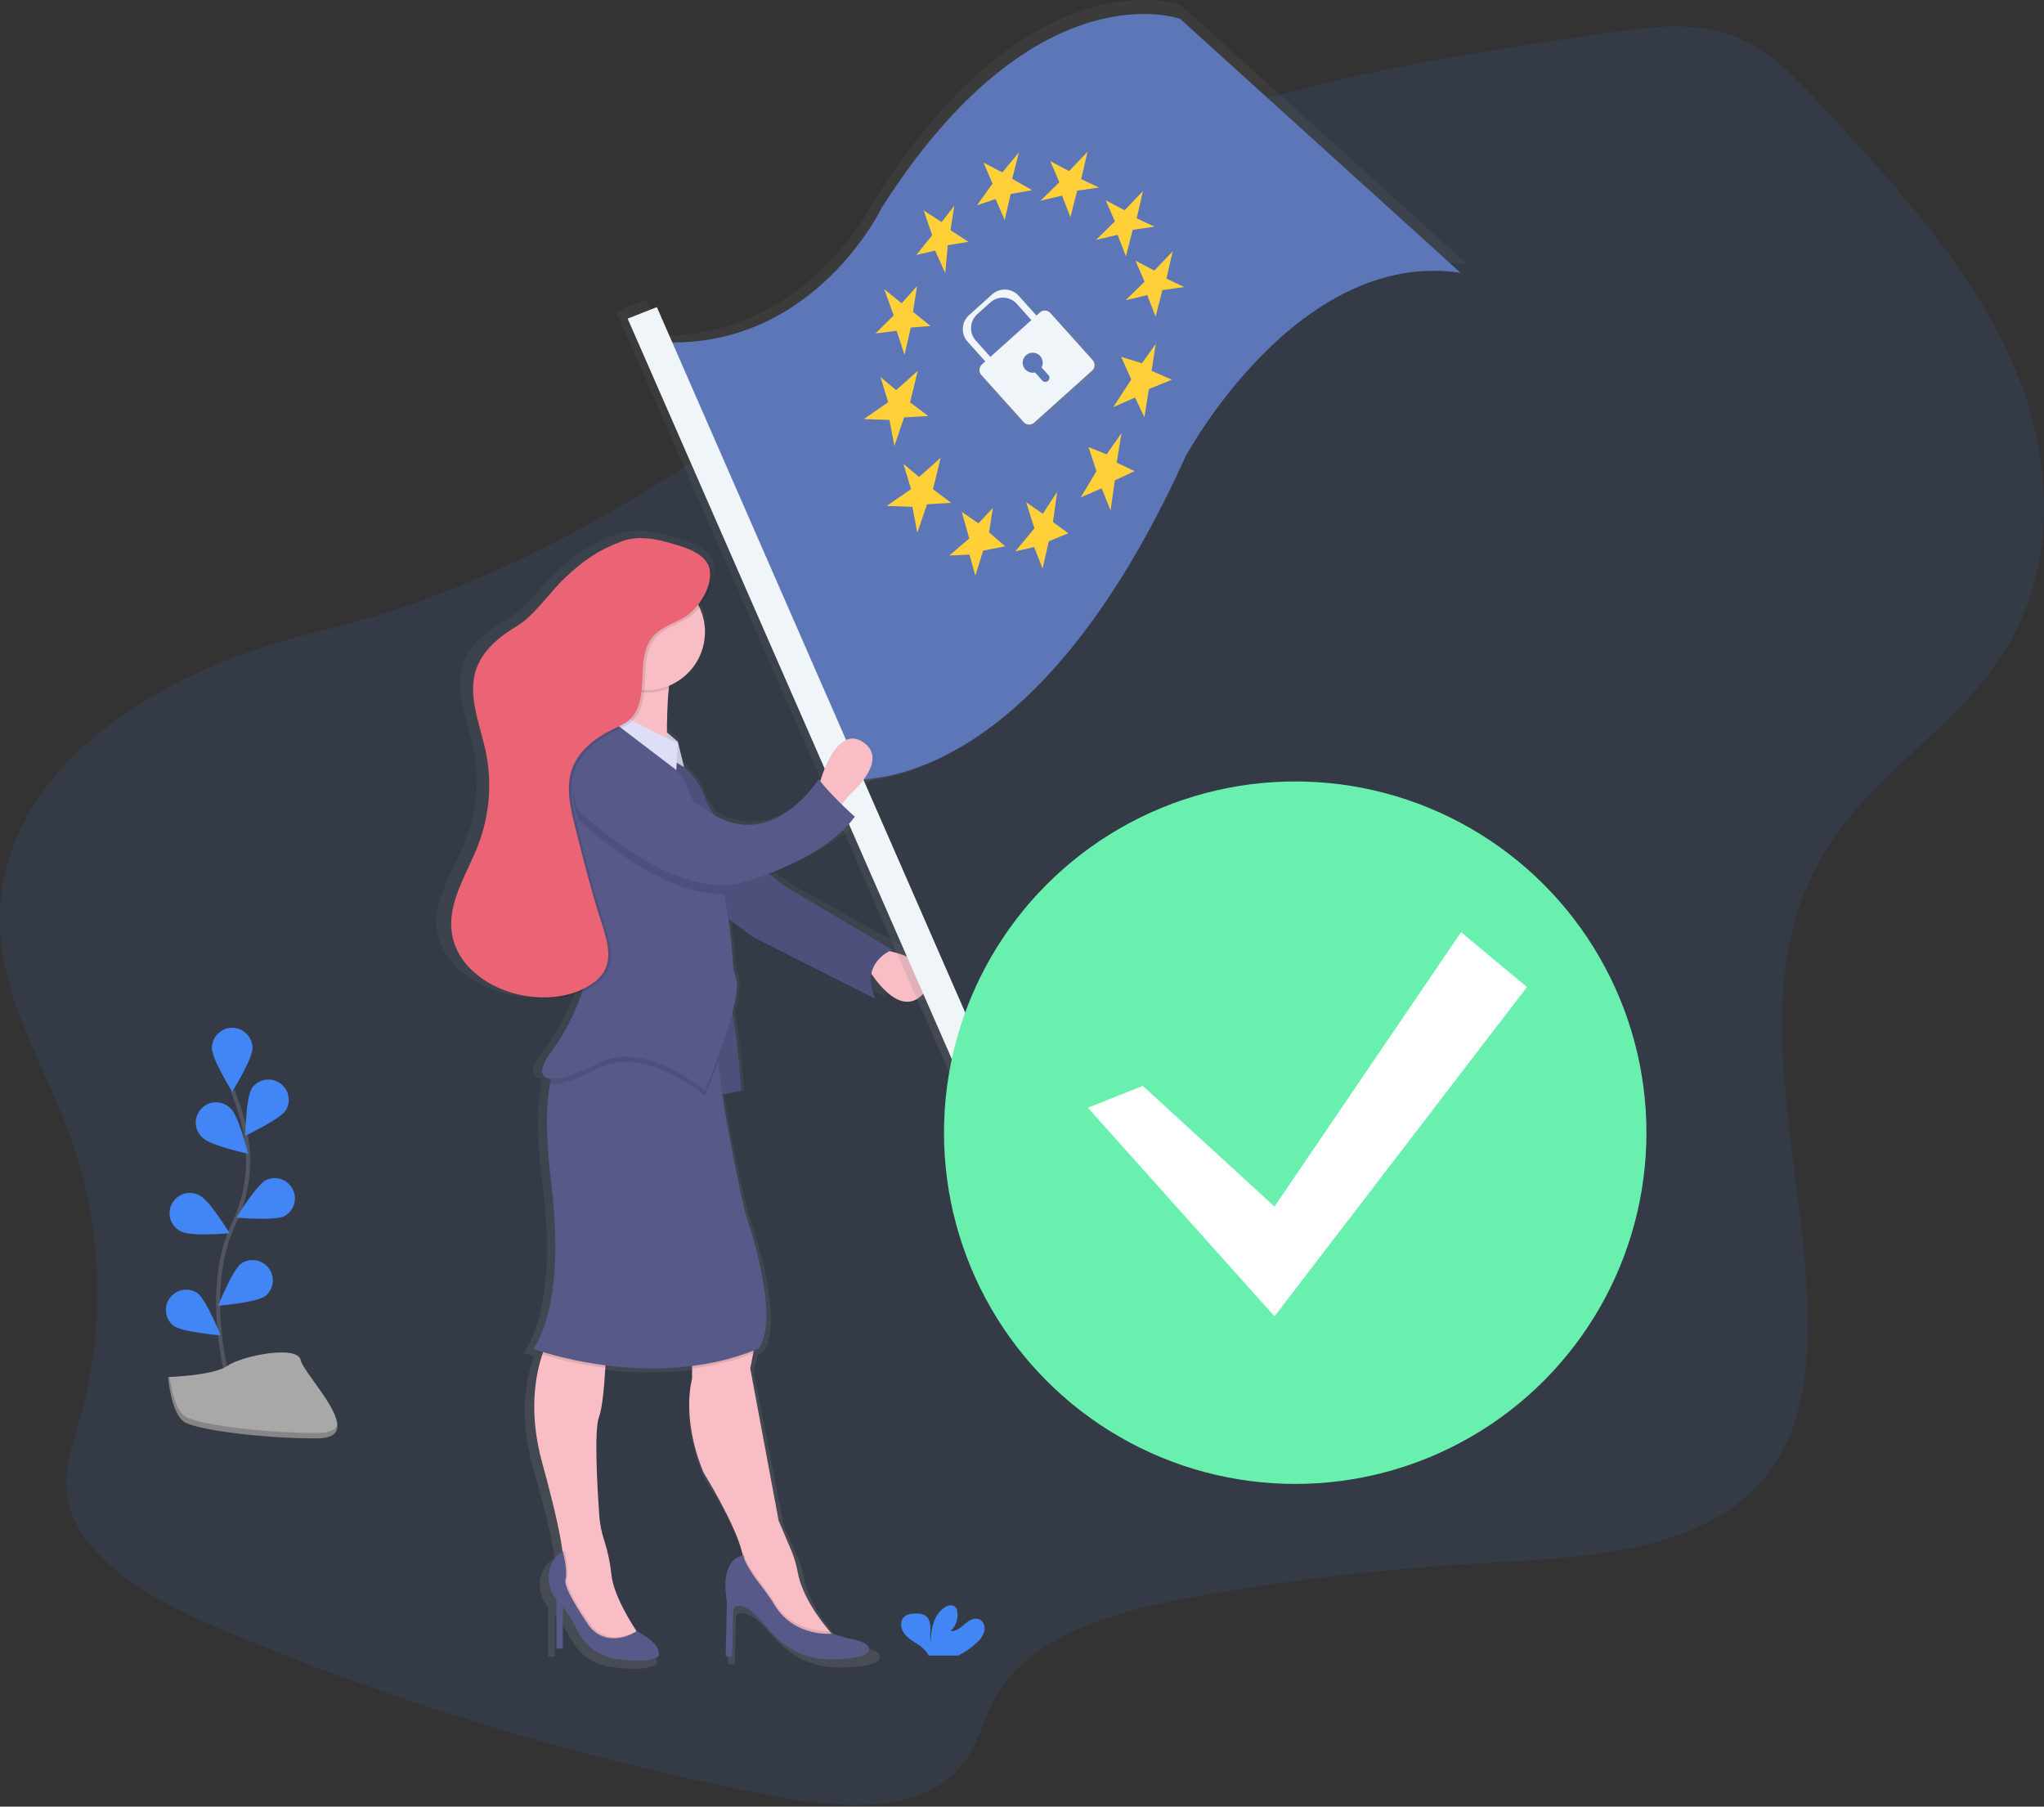 <?xml version="1.0" encoding="UTF-8" standalone="no"?>
<!DOCTYPE svg PUBLIC "-//W3C//DTD SVG 1.1//EN" "http://www.w3.org/Graphics/SVG/1.1/DTD/svg11.dtd">
<svg width="100%" height="100%" viewBox="0 0 1007 890" version="1.1" xmlns="http://www.w3.org/2000/svg" xmlns:xlink="http://www.w3.org/1999/xlink" xml:space="preserve" xmlns:serif="http://www.serif.com/" style="fill-rule:evenodd;clip-rule:evenodd;stroke-miterlimit:10;">
    <rect x="0" y="0" width="1007" height="890" fill="#333333" stroke="none"/>
    <g transform="matrix(1,0,0,1,-96.51,-5.43)">
        <path d="M97,468.18C100,501.94 119.14,532.5 130.82,564.65C147.339,610.303 148.898,660.052 135.27,706.65C132.49,716.23 129.06,725.84 129.06,735.65C129.06,769.47 167.59,791.92 202.6,806.85C291.587,844.629 384.401,872.673 479.42,890.49C510.49,896.36 549.3,898.89 568.96,876.82C578.4,866.22 580.68,852.38 587.61,840.49C605.28,810.18 648.28,798.39 686.87,791.65C733.405,783.518 780.375,778.112 827.54,775.46C875.02,772.79 928.93,770.46 960.4,739.29C980.4,719.47 986.22,692.12 987.02,666.29C989.63,581.55 949.14,489.85 1001.11,416.46C1022.9,385.68 1058.48,363.2 1080.11,332.33C1111.42,287.6 1108.72,230.79 1087.52,183.12C1066.32,135.45 1028.77,94.92 991.76,55.2C979.46,42.06 966.4,28.4 948,22.31C928.87,15.97 907.18,18.88 886.67,21.88C793.39,35.5 696.54,50.33 618.3,97.11C579.44,120.34 546.98,150.47 512.3,178.18C437.44,238.06 350.67,293.36 251.79,317C171.45,336.2 89.73,388 97,468.18Z" style="fill:rgb(66,133,244);fill-opacity:0.1;fill-rule:nonzero;"/>
    </g>
    <g transform="matrix(1,0,0,1,-96.51,-5.43)">
        <path d="M540.77,473.09C541.245,472.845 541.732,472.625 542.23,472.43C542.728,472.235 501,449.2 489.52,442.75C485.371,440.273 481.413,437.488 477.68,434.42C492.02,429.22 512.08,419.93 522.68,405.98C522.68,405.98 519.68,403.48 515.83,399.85L519.97,395.01C519.97,395.01 541.59,377.59 526.73,368.56C514.65,361.22 507.03,380.71 504.6,388.28L503.75,387.28C503.75,387.28 480.49,422.81 449.12,405.14C447.166,402.396 445.542,399.433 444.28,396.31C441.903,390.362 438.13,385.073 433.28,380.89L430.09,368.56L424.4,363.87C424.4,357.13 424.62,349.02 425.4,341.87C425.447,341.417 425.497,340.967 425.55,340.52C436.55,336.15 444.31,325.79 444.31,313.7C444.312,309.45 443.341,305.256 441.47,301.44C445.92,296.35 449.15,289.44 448.19,283.44C447.44,278.79 443.47,275.76 438.71,273.62C434.13,271.3 428.53,269.94 424.34,268.8C416.63,266.71 408.21,265.72 400.71,268.43C388.31,272.9 380.65,278.05 371.01,286.74C363.39,293.61 355.01,305.57 346.01,310.74C337.01,315.91 328.2,322.61 324.71,332C319.79,345.28 326.53,359.55 329.57,373.33C332.966,388.839 331.635,405.015 325.75,419.76C319.85,434.51 309.3,448.92 311.89,464.51C313.89,476.35 323.26,485.51 334.79,490.8C339.907,493.324 345.37,495.076 351,496C360.71,497.59 371.08,497.08 380.05,493.41C376.274,504.207 370.802,514.334 363.84,523.41C357.19,531.87 357.84,536.47 363.72,536.91C363.513,537.703 363.32,538.547 363.14,539.44C361.23,548.81 360.62,564.14 363.84,589.22C371.95,652.45 354.38,671.8 354.38,671.8C354.38,671.8 356.26,672.46 359.66,673.44C359.52,673.82 359.38,674.21 359.24,674.61C355.52,685.17 352,703.77 359.12,728.61C366.79,755.31 369.04,767.61 369.69,772.89L369.69,773.2C368.92,773.5 366.12,774.83 364.06,778.98C361.189,784.917 362.162,792.031 366.52,796.98L366.52,821.48L369.9,821.48L369.9,800.83C372.869,804.354 375.41,808.218 377.47,812.34C381.368,820.159 388.941,825.52 397.61,826.6C406.31,827.78 415.91,828.21 419.91,825.34C419.91,825.34 422.91,819.69 408.56,812.84L408.44,812.66C403.72,805.78 396.44,793.84 395.34,784.47C394.734,778.721 393.493,773.056 391.64,767.58C390.204,763.464 389.316,759.177 389,754.83C388,741.54 386.26,712.41 388.84,705.98C390.58,701.65 391.61,690.78 392.19,681.28C392.19,680.85 392.24,680.42 392.27,680C407.279,681.921 422.465,682.032 437.5,680.33L437.5,686.63C437.5,686.63 431.42,705.99 443.58,733.73C443.58,733.73 460.07,758.92 463.8,773.8C463.907,774.227 464.003,774.643 464.09,775.05C461.88,775.31 452.14,777.6 455.75,798.24L455.07,825.34L458.45,825.34L459.13,801.47C459.13,801.47 462.51,795.66 474,807.92C475.74,809.78 477.313,811.503 478.72,813.09C487.054,822.346 499.094,827.423 511.54,826.93C518.92,826.67 525.97,825.93 528.73,824.05C528.73,824.05 535.49,818.89 518.59,816.31L510.81,814L510.52,814L509.41,812.76C503.51,806.08 494.94,794.76 492.75,783.26C491.973,779.293 490.745,775.428 489.09,771.74L482.77,757.52L467.9,681.46C467.9,681.46 468.68,678.12 469.44,674.03C469.52,673.58 469.61,673.11 469.69,672.65L471.95,671.78C471.95,671.78 485.47,662.1 465.19,603.39C465.19,603.39 457.31,570.69 453.32,544.64L463.16,542.75C463.16,542.75 461.64,519.75 458.61,503.75C460.61,496.25 461.71,489.75 460.46,486.57C459.428,483.676 458.848,480.64 458.74,477.57C458.346,470.633 457.602,463.721 456.51,456.86L469.24,465.86L533.44,496.86C530.98,491.8 530.59,487.65 531.3,484.3C535.98,490.99 548.4,505.92 559.12,493.63C570.06,481.2 549.16,475 540.77,473.09Z" style="fill:url(#_Linear1);fill-rule:nonzero;"/>
    </g>
    <g transform="matrix(1,0,0,1,-96.51,-5.43)">
        <path d="M531.63,473.3C531.63,473.3 564.72,479.03 551.99,494.3C539.26,509.57 523.99,482.21 523.99,482.21L531.63,473.3Z" style="fill:rgb(248,189,197);fill-rule:nonzero;"/>
    </g>
    <g transform="matrix(1,0,0,1,-96.51,-5.43)">
        <path d="M421.54,374.67C421.54,374.67 438.08,382.31 443.81,398.21C449.54,414.11 475.63,437.66 486.44,444.03C497.25,450.4 536.07,473.3 536.07,473.3C536.07,473.3 519.53,479.66 527.8,497.48L467.35,466.94L440,446.58L421.54,374.67Z" style="fill:rgb(87,89,136);fill-rule:nonzero;"/>
    </g>
    <g transform="matrix(1,0,0,1,-96.51,-5.43)">
        <path d="M421.54,374.67C421.54,374.67 438.08,382.31 443.81,398.21C449.54,414.11 475.63,437.66 486.44,444.03C497.25,450.4 536.07,473.3 536.07,473.3C536.07,473.3 519.53,479.66 527.8,497.48L467.35,466.94L440,446.58L421.54,374.67Z" style="fill-opacity:0.1;fill-rule:nonzero;"/>
    </g>
    <g transform="matrix(1,0,0,1,-96.51,-5.43)">
        <path d="M678.25,7.9C678.25,7.9 605.37,-18.72 527.87,103.11C527.87,103.11 495.29,171.11 422.49,170.84L414.69,153.06L400,158.83L597,608.83L611.86,604.06L519.08,390.92C549.86,388.56 618.45,366.4 681.01,228.27C681.01,228.27 737.21,123.37 819.51,135.77L678.25,7.9Z" style="fill:url(#_Linear2);fill-rule:nonzero;"/>
    </g>
    <g transform="matrix(1,0,0,1,-96.51,-5.43)">
        <path d="M410.51,172.8L506,388.74C506,388.74 598.6,411.34 680.6,230.3C680.6,230.3 735.6,127.69 816.08,139.82L677.94,14.73C677.94,14.73 606.64,-11.27 530.84,107.87C530.83,107.87 493.85,185.12 410.51,172.8Z" style="fill:rgb(93,118,183);fill-rule:nonzero;"/>
    </g>
    <path d="M435.62,142.44L440.26,155.38L431.33,164.25L441.74,162.97L445.63,174.81L448.71,161.37L458.4,160.59L449.81,153.62L451.8,140.94L444.21,149.42L435.62,142.44Z" style="fill:rgb(255,208,55);fill-rule:nonzero;"/>
    <path d="M455.1,103.68L459.23,115.89L451.42,125.6L460.71,123.47L465.69,134.56L466.93,120.79L477.09,119.14L468.28,113.4L470.16,101.33L463.91,109.42L455.1,103.68Z" style="fill:rgb(255,208,55);fill-rule:nonzero;"/>
    <path d="M484.53,80.09L489,90.45L481.33,101.14L490.49,98.04L494.96,108.4L497.93,95.58L508.46,93.68L498.66,88.07L502,75L493.82,84.96L484.53,80.09Z" style="fill:rgb(255,208,55);fill-rule:nonzero;"/>
    <path d="M517.42,79.4L521.9,89.76L512.6,98.89L523.24,96.37L527.35,106.98L530.69,93.91L541.47,92.38L532.68,88.23L535.76,74.79L526.72,84.28L517.42,79.4Z" style="fill:rgb(255,208,55);fill-rule:nonzero;"/>
    <path d="M544.77,98.7L549.24,109.06L539.95,118.19L550.59,115.67L554.7,126.28L558.03,113.21L568.81,111.68L560.02,107.53L563.11,94.09L554.06,103.58L544.77,98.7Z" style="fill:rgb(255,208,55);fill-rule:nonzero;"/>
    <path d="M559.4,128.41L563.87,138.77L554.58,147.9L565.21,145.38L569.33,155.99L572.66,142.92L583.44,141.39L574.65,137.24L577.74,123.8L568.69,133.29L559.4,128.41Z" style="fill:rgb(255,208,55);fill-rule:nonzero;"/>
    <path d="M552.35,175.81L557.33,186.9L548.48,200.56L559.2,195.83L563.79,205.57L566.01,191.66L577.35,187.04L567.33,182.67L569.43,169.38L562.6,178.95L552.35,175.81Z" style="fill:rgb(255,208,55);fill-rule:nonzero;"/>
    <path d="M536.29,220.29L540.18,232.13L532.42,245.03L542.78,240.56L547.14,251.54L549.22,236.64L558.96,232.06L550.17,227.91L552.5,213.38L545.19,223.82L536.29,220.29Z" style="fill:rgb(255,208,55);fill-rule:nonzero;"/>
    <path d="M505.57,247.46L509.59,260.28L500.21,271.62L509.5,269.49L513.62,280.11L516.7,266.67L526.33,262.7L518.75,257.18L520.83,242.29L513.77,253.09L505.57,247.46Z" style="fill:rgb(255,208,55);fill-rule:nonzero;"/>
    <path d="M473.85,252.18L477.51,265.25L467.7,273.65L477.64,273.23L480.52,283.62L484.36,271.27L495.25,269.12L487.28,262.26L489.16,250.19L482.05,257.81L473.85,252.18Z" style="fill:rgb(255,208,55);fill-rule:nonzero;"/>
    <path d="M445.07,228.48L448.85,240.94L436.83,249.25L449.49,249.65L451.92,262.5L456.71,248.42L468.61,247.72L459.66,241L463.44,225.46L452.8,234.98L445.07,228.48Z" style="fill:rgb(255,208,55);fill-rule:nonzero;"/>
    <path d="M433.78,185.7L437.56,198.16L425.54,206.47L438.2,206.86L440.63,219.72L445.42,205.63L457.32,204.94L448.36,198.22L452.15,182.68L441.51,192.19L433.78,185.7Z" style="fill:rgb(255,208,55);fill-rule:nonzero;"/>
    <g transform="matrix(1,0,0,1,-96.51,-5.43)">
        <path d="M636.68,183.14L614.68,158.67C613.954,157.861 612.917,157.399 611.83,157.399C610.885,157.399 609.973,157.748 609.27,158.38L607.5,160L598.3,149.75C596.452,147.691 593.812,146.514 591.045,146.514C588.641,146.514 586.319,147.403 584.53,149.01L572.53,159.78C570.471,161.628 569.294,164.268 569.294,167.035C569.294,169.439 570.183,171.761 571.79,173.55L580.99,183.8L579.2,185.41C578.391,186.136 577.929,187.173 577.929,188.26C577.929,189.205 578.278,190.117 578.91,190.82L600.91,215.29C601.636,216.099 602.673,216.561 603.76,216.561C604.705,216.561 605.617,216.212 606.32,215.58L636.4,188.58C637.214,187.854 637.681,186.813 637.681,185.722C637.681,184.767 637.324,183.845 636.68,183.14ZM576.07,173C574.463,171.211 573.574,168.889 573.574,166.485C573.574,163.718 574.751,161.078 576.81,159.23L583.56,153.17C585.349,151.563 587.671,150.674 590.075,150.674C592.842,150.674 595.482,151.851 597.33,153.91L604.88,162.32L583.62,181.4L576.07,173ZM610.15,186.86L613.71,190.86C614.064,191.254 614.261,191.765 614.261,192.295C614.261,193.472 613.292,194.441 612.115,194.441C611.507,194.441 610.927,194.182 610.52,193.73L606.76,189.54C606.36,189.637 605.951,189.685 605.539,189.685C602.687,189.685 600.339,187.338 600.339,184.485C600.339,181.633 602.687,179.285 605.539,179.285C608.392,179.285 610.739,181.633 610.739,184.485C610.739,185.323 610.537,186.148 610.15,186.89L610.15,186.86Z" style="fill:url(#_Linear3);fill-rule:nonzero;"/>
    </g>
    <g transform="matrix(1,0,0,1,-96.51,-5.43)">
        <path d="M585.31,150.45L573.92,160.68C571.965,162.435 570.847,164.942 570.847,167.57C570.847,169.855 571.693,172.061 573.22,173.76L582.87,184.51L585.36,182.27L577.28,173.27C575.753,171.571 574.907,169.365 574.907,167.08C574.907,164.452 576.025,161.945 577.98,160.19L584.39,154.44C586.089,152.913 588.295,152.067 590.58,152.067C593.208,152.067 595.715,153.185 597.47,155.14L605.55,164.14L608.04,161.9L598.39,151.15C596.635,149.195 594.128,148.077 591.5,148.077C589.215,148.077 587.009,148.923 585.31,150.45Z" style="fill:rgb(240,245,250);fill-rule:nonzero;"/>
    </g>
    <g transform="matrix(1,0,0,1,-96.51,-5.43)">
        <path d="M608.82,159.37L580.25,185C578.763,186.333 578.637,188.653 579.97,190.14L600.84,213.38C602.173,214.867 604.493,214.993 605.98,213.66L634.56,188C636.047,186.667 636.173,184.347 634.84,182.86L614,159.65C613.309,158.868 612.315,158.42 611.272,158.42C610.365,158.42 609.49,158.759 608.82,159.37ZM609.63,186.42L613.01,190.19C613.348,190.562 613.535,191.047 613.535,191.55C613.535,192.661 612.621,193.575 611.51,193.575C610.939,193.575 610.394,193.333 610.01,192.91L606.44,188.91C606.062,189.001 605.674,189.047 605.284,189.047C602.574,189.047 600.344,186.817 600.344,184.107C600.344,181.397 602.574,179.167 605.284,179.167C607.994,179.167 610.224,181.397 610.224,184.107C610.224,184.906 610.031,185.693 609.66,186.4L609.63,186.42Z" style="fill:rgb(240,245,250);fill-rule:nonzero;"/>
    </g>
    <path d="M309.21,156.95L501.22,595.5L515.75,590.83L323.61,151.3L309.21,156.95Z" style="fill:rgb(240,245,250);fill-rule:nonzero;"/>
    <g transform="matrix(1,0,0,1,-96.51,-5.43)">
        <path d="M499.81,393.12C499.81,393.12 507.45,361.94 521.45,370.85C535.45,379.76 515.09,396.94 515.09,396.94L509.36,403.94L499.81,393.12Z" style="fill:rgb(248,189,197);fill-rule:nonzero;"/>
    </g>
    <path d="M326.69,359.16L333.94,365.42L337,377.84L332.03,374.96L332.03,365.42L326.68,364.78L326.69,359.16Z" style="fill:rgb(222,223,247);fill-rule:nonzero;"/>
    <path d="M326.69,359.16L333.94,365.42L337,377.84L332.03,374.96L332.03,365.42L326.68,364.78L326.69,359.16Z" style="fill-opacity:0.1;fill-rule:nonzero;"/>
    <g transform="matrix(1,0,0,1,-96.51,-5.43)">
        <path d="M444.77,490.48L449,545.21L461.65,542.66C461.65,542.66 458.84,498.12 453.22,490.48C447.6,482.84 444.77,490.48 444.77,490.48Z" style="fill:rgb(87,89,136);fill-rule:nonzero;"/>
    </g>
    <g transform="matrix(1,0,0,1,-96.51,-5.43)">
        <path d="M444.77,490.48L449,545.21L461.65,542.66C461.65,542.66 458.84,498.12 453.22,490.48C447.6,482.84 444.77,490.48 444.77,490.48Z" style="fill-opacity:0.1;fill-rule:nonzero;"/>
    </g>
    <g transform="matrix(1,0,0,1,-96.51,-5.43)">
        <path d="M413.9,814.38L393.54,817.56L382.09,808.65L373.82,782.56L373.82,773C373.836,771.856 373.759,770.712 373.59,769.58C372.98,764.41 370.86,752.25 363.59,725.91C356.88,701.44 360.2,683.1 363.7,672.69C364.771,669.279 366.227,666.001 368.04,662.92L395.4,662.92C395.4,662.92 395.25,670.51 394.74,679.28C394.19,688.65 393.23,699.38 391.58,703.65C389.14,709.99 390.81,738.72 391.73,751.83C392.029,756.105 392.866,760.325 394.22,764.39C395.97,769.804 397.139,775.389 397.71,781.05C398.71,790.3 405.6,802.05 410.04,808.86C412.3,812.24 413.9,814.38 413.9,814.38Z" style="fill:rgb(248,189,197);fill-rule:nonzero;"/>
    </g>
    <g transform="matrix(1,0,0,1,-96.51,-5.43)">
        <path d="M510.63,815L501.72,817.55L484.54,810.55L462.9,787.65L462.9,774.93C462.804,773.452 462.573,771.986 462.21,770.55C458.7,755.87 443.21,731.03 443.21,731.03C431.76,703.67 437.48,684.58 437.48,684.58L437.48,664.84C437.48,664.84 467.39,654.66 468.66,658.48C469.37,660.62 468.48,666.99 467.57,672.15C466.85,676.15 466.12,679.47 466.12,679.47L480.12,754.56L486.07,768.56C487.631,772.209 488.784,776.018 489.51,779.92C491.58,791.23 499.65,802.42 505.2,809.01C508.3,812.76 510.63,815 510.63,815Z" style="fill:rgb(248,189,197);fill-rule:nonzero;"/>
    </g>
    <g transform="matrix(1,0,0,1,-96.51,-5.43)">
        <path d="M413.9,814.38L393.54,817.56L382.09,808.65L373.82,782.56L373.82,773C373.836,771.856 373.759,770.712 373.59,769.58C373.866,769.418 374.157,769.284 374.46,769.18C374.763,769.076 377.01,778.73 375.73,783.18C374.73,786.73 383.4,799.99 386.97,805.18C388.733,807.848 391.301,809.887 394.3,811C401.25,813.46 407.92,810.14 410.1,808.86C412.3,812.24 413.9,814.38 413.9,814.38Z" style="fill-opacity:0.1;fill-rule:nonzero;"/>
    </g>
    <g transform="matrix(1,0,0,1,-96.51,-5.43)">
        <path d="M410.21,809C410.21,809 402.15,814.62 393.66,811.61C390.667,810.508 388.099,808.484 386.33,805.83C382.76,800.6 374.07,787.34 375.09,783.83C376.36,779.38 373.82,769.83 373.82,769.83C373.82,769.83 370.59,770.83 368.32,775.61C365.609,781.479 366.513,788.413 370.64,793.39L370.64,817.55L373.82,817.55L373.82,797.21C376.628,800.704 379.021,804.513 380.95,808.56C384.476,816.165 391.646,821.471 399.95,822.62C408.14,823.78 417.18,824.21 420.95,821.38C420.9,821.38 423.7,815.81 410.21,809Z" style="fill:rgb(87,89,136);fill-rule:nonzero;"/>
    </g>
    <g transform="matrix(1,0,0,1,-96.51,-5.43)">
        <path d="M510.63,815L501.72,817.55L484.54,810.55L462.9,787.65L462.9,774.93C462.804,773.452 462.573,771.986 462.21,770.55C462.438,770.51 462.669,770.486 462.9,770.48C462.9,773.79 468.54,781.67 472.5,786.78C474.564,789.464 476.489,792.251 478.27,795.13C486.51,808.41 500.78,809.13 505.17,809.05C508.3,812.76 510.63,815 510.63,815Z" style="fill-opacity:0.1;fill-rule:nonzero;"/>
    </g>
    <g transform="matrix(1,0,0,1,-96.51,-5.43)">
        <path d="M462.9,771.74C462.9,771.74 450.81,771.74 454.63,794.65L454,821.38L457.18,821.38L457.82,797.84C457.82,797.84 461,792.11 471.82,804.2C473.46,806.033 474.943,807.733 476.27,809.3C483.928,818.345 495.336,823.383 507.18,822.95C514.12,822.69 520.77,821.95 523.37,820.11C523.37,820.11 529.73,815.02 513.82,812.47L506.5,810.24C506.5,810.24 488.11,812.24 478.28,796.39C476.499,793.496 474.57,790.695 472.5,788C468.55,782.93 462.9,775.05 462.9,771.74Z" style="fill:rgb(87,89,136);fill-rule:nonzero;"/>
    </g>
    <g transform="matrix(1,0,0,1,-96.51,-5.43)">
        <path d="M368.09,662.93L395.45,662.93C395.45,662.93 395.3,670.52 394.79,679.29C384.294,677.946 373.925,675.742 363.79,672.7C364.849,669.291 366.291,666.013 368.09,662.93Z" style="fill-opacity:0.1;fill-rule:nonzero;"/>
    </g>
    <g transform="matrix(1,0,0,1,-96.51,-5.43)">
        <path d="M467.53,672.15C457.844,675.866 447.738,678.378 437.44,679.63L437.44,664.84C437.44,664.84 467.35,654.66 468.62,658.48C469.34,660.62 468.45,667 467.53,672.15Z" style="fill-opacity:0.1;fill-rule:nonzero;"/>
    </g>
    <g transform="matrix(1,0,0,1,-96.51,-5.43)">
        <path d="M469.9,669.93C417.72,691.57 359.18,669.93 359.18,669.93C359.18,669.93 375.72,650.84 368.09,588.48C365.09,563.75 365.63,548.63 367.43,539.38C370.16,525.31 375.72,524.85 375.72,524.85L450.81,515.94C450.14,518.49 450.1,522.79 450.47,528.14C452.26,553.48 463.53,602.48 463.53,602.48C482.63,660.39 469.9,669.93 469.9,669.93Z" style="fill:rgb(87,89,136);fill-rule:nonzero;"/>
    </g>
    <g transform="matrix(1,0,0,1,-96.51,-5.43)">
        <path d="M429.81,328.85C427.87,331.76 426.7,337.7 426,344.54C424.43,360.12 425.35,380.39 425.35,380.39C425.35,380.39 386.53,401.39 395.44,374.03C400.593,357.133 399,338.88 391,323.13C383,307.38 436.18,319.31 429.81,328.85Z" style="fill:rgb(248,189,197);fill-rule:nonzero;"/>
    </g>
    <g transform="matrix(1,0,0,1,-96.51,-5.43)">
        <path d="M429.81,328.85C427.87,331.76 426.7,337.7 426,344.54C416.272,348.505 405.114,346.812 397,340.14C395.798,334.222 393.779,328.501 391,323.14C388.221,317.779 436.18,319.31 429.81,328.85Z" style="fill-opacity:0.1;fill-rule:nonzero;"/>
    </g>
    <circle cx="318.66" cy="311.33" r="28.64" style="fill:rgb(248,189,197);"/>
    <g transform="matrix(1,0,0,1,-96.51,-5.43)">
        <path d="M450.47,528.14C446.98,537.72 443.81,545.21 443.81,545.21C443.81,545.21 413.9,519.75 391,531.85C380.19,537.55 371.94,540 367.44,539.38C370.17,525.31 375.73,524.85 375.73,524.85L450.82,515.94C450.14,518.49 450.1,522.78 450.47,528.14Z" style="fill-opacity:0.1;fill-rule:nonzero;"/>
    </g>
    <g transform="matrix(1,0,0,1,-96.51,-5.43)">
        <path d="M443.81,542.66C443.81,542.66 413.9,517.21 391,529.3C368.1,541.39 356.64,538.85 368.09,523.57C379.54,508.29 394.82,475.84 383.36,451.66C371.9,427.48 367.45,389.3 376.36,379.12C385.27,368.94 393.54,357.48 393.54,354.94C393.54,354.94 425.99,378.48 432.36,388.03C434.19,390.77 437.18,397.77 440.5,406.36C442.29,411 444.19,416.1 446.06,421.24C448.984,429.303 451.356,437.555 453.16,445.94C455.446,456.644 456.887,467.51 457.47,478.44C457.572,481.457 458.118,484.442 459.09,487.3C462.9,497.48 443.81,542.66 443.81,542.66Z" style="fill:rgb(87,89,136);fill-rule:nonzero;"/>
    </g>
    <g transform="matrix(1,0,0,1,-96.51,-5.43)">
        <path d="M430.45,371.49L429.7,384.77L392.96,356.77C392.96,356.77 392.26,351.15 401.81,356.87C411.36,362.59 430.45,371.49 430.45,371.49Z" style="fill:rgb(222,223,247);fill-rule:nonzero;"/>
    </g>
    <g transform="matrix(1,0,0,1,-96.51,-5.43)">
        <path d="M453.15,445.94C419.54,446.56 381.45,409.03 381.45,409.03C368.09,373.4 413.27,381.03 413.27,381.03C413.27,381.03 416.99,390.61 440.5,406.36C442.29,411 444.19,416.1 446.06,421.24C448.98,429.303 451.349,437.555 453.15,445.94Z" style="fill-opacity:0.1;fill-rule:nonzero;"/>
    </g>
    <g transform="matrix(1,0,0,1,-96.51,-5.43)">
        <path d="M381.45,404.58C381.45,404.58 424.72,447.21 459.72,440.85C459.72,440.85 501.08,430.67 517.63,407.76C517.63,407.76 506.81,398.21 499.81,389.31C499.81,389.31 477.54,424.94 447.63,406.49C417.72,388.04 413.27,376.58 413.27,376.58C413.27,376.58 368.09,368.94 381.45,404.58Z" style="fill:rgb(87,89,136);fill-rule:nonzero;"/>
    </g>
    <g transform="matrix(1,0,0,1,-96.51,-5.43)">
        <path d="M426.28,273.13C419.02,271.07 411.09,270.13 404.03,272.76C392.35,277.17 385.14,282.25 376.03,290.82C368.85,297.59 360.95,309.39 352.5,314.47C344.05,319.55 335.79,326.17 332.5,335.47C327.87,348.57 334.21,362.64 337.08,376.23C340.277,391.522 339.027,407.415 333.48,422.02C327.92,436.56 317.99,450.78 320.48,466.16C323.09,482.61 339.6,493.77 356.01,496.58C367.19,498.5 379.29,497.32 388.79,491.14C391.468,489.52 393.729,487.293 395.39,484.64C399.44,477.64 396.78,468.83 394.28,461.13C389.16,445.36 385.12,429.26 381.07,413.18C378.71,403.79 376.37,393.72 379.71,384.63C382.97,375.76 391.1,369.55 399.6,365.41C402.93,363.79 406.48,362.33 408.98,359.61C410.355,358.058 411.418,356.255 412.11,354.3C416.39,342.89 411.59,328.17 419.85,319.2C424.05,314.64 430.52,313.06 435.7,309.65C442.24,305.34 448.7,295.16 447.47,286.9C446.13,278.2 433.79,275.26 426.28,273.13Z" style="fill-opacity:0.1;fill-rule:nonzero;"/>
    </g>
    <g transform="matrix(1,0,0,1,-96.51,-5.43)">
        <path d="M425,272.49C417.74,270.43 409.81,269.49 402.75,272.12C391.07,276.53 383.86,281.61 374.75,290.18C367.57,296.95 359.67,308.75 351.22,313.83C342.77,318.91 334.51,325.53 331.22,334.83C326.59,347.93 332.93,362 335.8,375.59C338.997,390.882 337.747,406.775 332.2,421.38C326.64,435.92 316.71,450.14 319.2,465.52C321.81,481.97 338.32,493.13 354.73,495.94C365.91,497.86 378.01,496.68 387.51,490.5C390.188,488.88 392.449,486.653 394.11,484C398.16,477 395.5,468.19 393,460.49C387.88,444.72 383.84,428.62 379.79,412.54C377.43,403.15 375.09,393.08 378.43,383.99C381.69,375.12 389.82,368.91 398.32,364.77C401.65,363.15 405.2,361.69 407.7,358.97C409.075,357.418 410.138,355.615 410.83,353.66C415.11,342.25 410.31,327.53 418.57,318.56C422.77,314 429.24,312.42 434.42,309.01C440.96,304.7 447.42,294.52 446.19,286.26C444.86,277.57 432.52,274.62 425,272.49Z" style="fill:rgb(235,100,117);fill-rule:nonzero;"/>
    </g>
    <g transform="matrix(1,0,0,1,-96.51,-5.43)">
        <path d="M209.19,686.35C209.19,686.35 195.93,641.35 211.68,608.21C218.371,594.36 220.389,578.705 217.43,563.61C215.97,556.455 213.858,549.449 211.12,542.68" style="fill:none;fill-rule:nonzero;stroke:rgb(83,84,97);stroke-width:2px;"/>
    </g>
    <g transform="matrix(1,0,0,1,-96.51,-5.43)">
        <path d="M220.9,521.74C220.9,527.26 210.9,543.25 210.9,543.25C210.9,543.25 200.9,527.25 200.9,521.74C200.9,516.254 205.414,511.74 210.9,511.74C216.386,511.74 220.9,516.254 220.9,521.74Z" style="fill:rgb(66,133,244);fill-rule:nonzero;"/>
    </g>
    <g transform="matrix(1,0,0,1,-96.51,-5.43)">
        <path d="M237.41,552.29C234.41,556.92 217.33,564.92 217.33,564.92C217.33,564.92 217.64,546.06 220.64,541.43C222.516,538.804 225.551,537.242 228.778,537.242C234.264,537.242 238.778,541.756 238.778,547.242C238.778,549.016 238.306,550.759 237.41,552.29Z" style="fill:rgb(66,133,244);fill-rule:nonzero;"/>
    </g>
    <g transform="matrix(1,0,0,1,-96.51,-5.43)">
        <path d="M236.69,604.51C231.76,606.99 212.98,605.28 212.98,605.28C212.98,605.28 222.77,589.16 227.69,586.68C228.984,586.095 230.388,585.793 231.807,585.793C237.293,585.793 241.807,590.307 241.807,595.793C241.807,599.409 239.846,602.754 236.69,604.52L236.69,604.51Z" style="fill:rgb(66,133,244);fill-rule:nonzero;"/>
    </g>
    <g transform="matrix(1,0,0,1,-96.51,-5.43)">
        <path d="M227.25,643.9C222.81,647.18 204.01,648.66 204.01,648.66C204.01,648.66 210.93,631.12 215.37,627.84C217.013,626.744 218.945,626.159 220.92,626.159C226.406,626.159 230.92,630.673 230.92,636.159C230.92,639.157 229.571,642.002 227.25,643.9Z" style="fill:rgb(66,133,244);fill-rule:nonzero;"/>
    </g>
    <g transform="matrix(1,0,0,1,-96.51,-5.43)">
        <path d="M196.37,566C200.37,569.84 218.76,573.83 218.76,573.83C218.76,573.83 214.25,555.52 210.29,551.68C208.398,549.63 205.732,548.463 202.942,548.463C197.456,548.463 192.942,552.977 192.942,558.463C192.942,561.351 194.193,564.102 196.37,566Z" style="fill:rgb(66,133,244);fill-rule:nonzero;"/>
    </g>
    <g transform="matrix(1,0,0,1,-96.51,-5.43)">
        <path d="M185.91,612.19C190.84,614.67 209.62,612.96 209.62,612.96C209.62,612.96 199.83,596.84 194.91,594.36C193.418,593.525 191.737,593.087 190.027,593.087C184.542,593.087 180.027,597.601 180.027,603.087C180.027,607.01 182.335,610.585 185.91,612.2L185.91,612.19Z" style="fill:rgb(66,133,244);fill-rule:nonzero;"/>
    </g>
    <g transform="matrix(1,0,0,1,-96.51,-5.43)">
        <path d="M181.9,658.49C186.34,661.77 205.14,663.25 205.14,663.25C205.14,663.25 198.22,645.71 193.78,642.43C192.137,641.334 190.205,640.749 188.23,640.749C182.744,640.749 178.23,645.263 178.23,650.749C178.23,653.747 179.579,656.592 181.9,658.49Z" style="fill:rgb(66,133,244);fill-rule:nonzero;"/>
    </g>
    <g transform="matrix(1,0,0,1,-96.51,-5.43)">
        <path d="M577.66,814.74C579.493,813.246 580.828,811.23 581.49,808.96C581.99,806.66 581.01,803.91 578.81,803.07C576.35,802.13 573.72,803.83 571.73,805.56C569.74,807.29 567.45,809.25 564.84,808.88C567.566,806.409 568.798,802.678 568.08,799.07C567.967,798.334 567.656,797.643 567.18,797.07C565.81,795.61 563.34,796.24 561.7,797.39C556.5,801.05 555.05,808.11 555.02,814.47C554.5,812.18 554.94,809.79 554.92,807.47C554.9,805.15 554.26,802.47 552.28,801.25C551.052,800.59 549.673,800.263 548.28,800.3C545.94,800.21 543.34,800.45 541.74,802.16C539.74,804.28 540.27,807.85 542,810.16C543.73,812.47 546.35,813.96 548.77,815.58C550.709,816.733 552.364,818.309 553.61,820.19C553.757,820.451 553.877,820.726 553.97,821.01L568.62,821.01C571.902,819.337 574.943,817.228 577.66,814.74Z" style="fill:rgb(66,133,244);fill-rule:nonzero;"/>
    </g>
    <g transform="matrix(1,0,0,1,-96.51,-5.43)">
        <path d="M179.36,683.8C179.36,683.8 201.77,683.11 208.52,678.3C215.27,673.49 242.99,667.75 244.66,675.46C246.33,683.17 278.33,713.82 253,714C227.67,714.18 194.22,710.06 187.48,706C180.74,701.94 179.36,683.8 179.36,683.8Z" style="fill:rgb(168,168,168);fill-rule:nonzero;"/>
    </g>
    <g transform="matrix(1,0,0,1,-96.51,-5.43)">
        <path d="M253.48,711.34C228.18,711.54 194.7,707.4 187.96,703.34C182.83,700.21 180.78,689 180.1,683.82L179.35,683.82C179.35,683.82 180.77,701.89 187.51,706C194.25,710.11 227.73,714.25 253.03,714C260.33,713.94 262.85,711.34 262.72,707.5C261.7,709.84 258.92,711.29 253.48,711.34Z" style="fill-opacity:0.2;fill-rule:nonzero;"/>
    </g>
    <g transform="matrix(2.444,0,0,2.444,158.836,-303.192)">
        <circle cx="196.1" cy="352.37" r="70.8" style="fill:rgb(105,240,174);"/>
    </g>
    <g transform="matrix(2.444,0,0,2.444,158.836,-303.192)">
        <path d="M165.37,342.93L191.92,367.26L229.53,311.95L242.81,323.01L191.92,389.39L154.31,347.35L165.37,342.93Z" style="fill:white;fill-rule:nonzero;"/>
    </g>
    <defs>
        <linearGradient id="_Linear1" x1="0" y1="0" x2="1" y2="0" gradientUnits="userSpaceOnUse" gradientTransform="matrix(3.43324e-14,-560.69,560.69,3.43324e-14,436.86,827.5)"><stop offset="0" style="stop-color:rgb(128,128,128);stop-opacity:0.25"/><stop offset="0.54" style="stop-color:rgb(128,128,128);stop-opacity:0.12"/><stop offset="1" style="stop-color:rgb(128,128,128);stop-opacity:0.1"/></linearGradient>
        <linearGradient id="_Linear2" x1="0" y1="0" x2="1" y2="0" gradientUnits="userSpaceOnUse" gradientTransform="matrix(-276.87,-400.299,400.299,-276.87,785.493,483.984)"><stop offset="0" style="stop-color:rgb(128,128,128);stop-opacity:0.25"/><stop offset="0.54" style="stop-color:rgb(128,128,128);stop-opacity:0.12"/><stop offset="1" style="stop-color:rgb(128,128,128);stop-opacity:0.1"/></linearGradient>
        <linearGradient id="_Linear3" x1="0" y1="0" x2="1" y2="0" gradientUnits="userSpaceOnUse" gradientTransform="matrix(-38.249,-55.301,55.301,-38.249,620.709,205.64)"><stop offset="0" style="stop-color:rgb(128,128,128);stop-opacity:0.25"/><stop offset="0.54" style="stop-color:rgb(128,128,128);stop-opacity:0.12"/><stop offset="1" style="stop-color:rgb(128,128,128);stop-opacity:0.1"/></linearGradient>
    </defs>
</svg>
